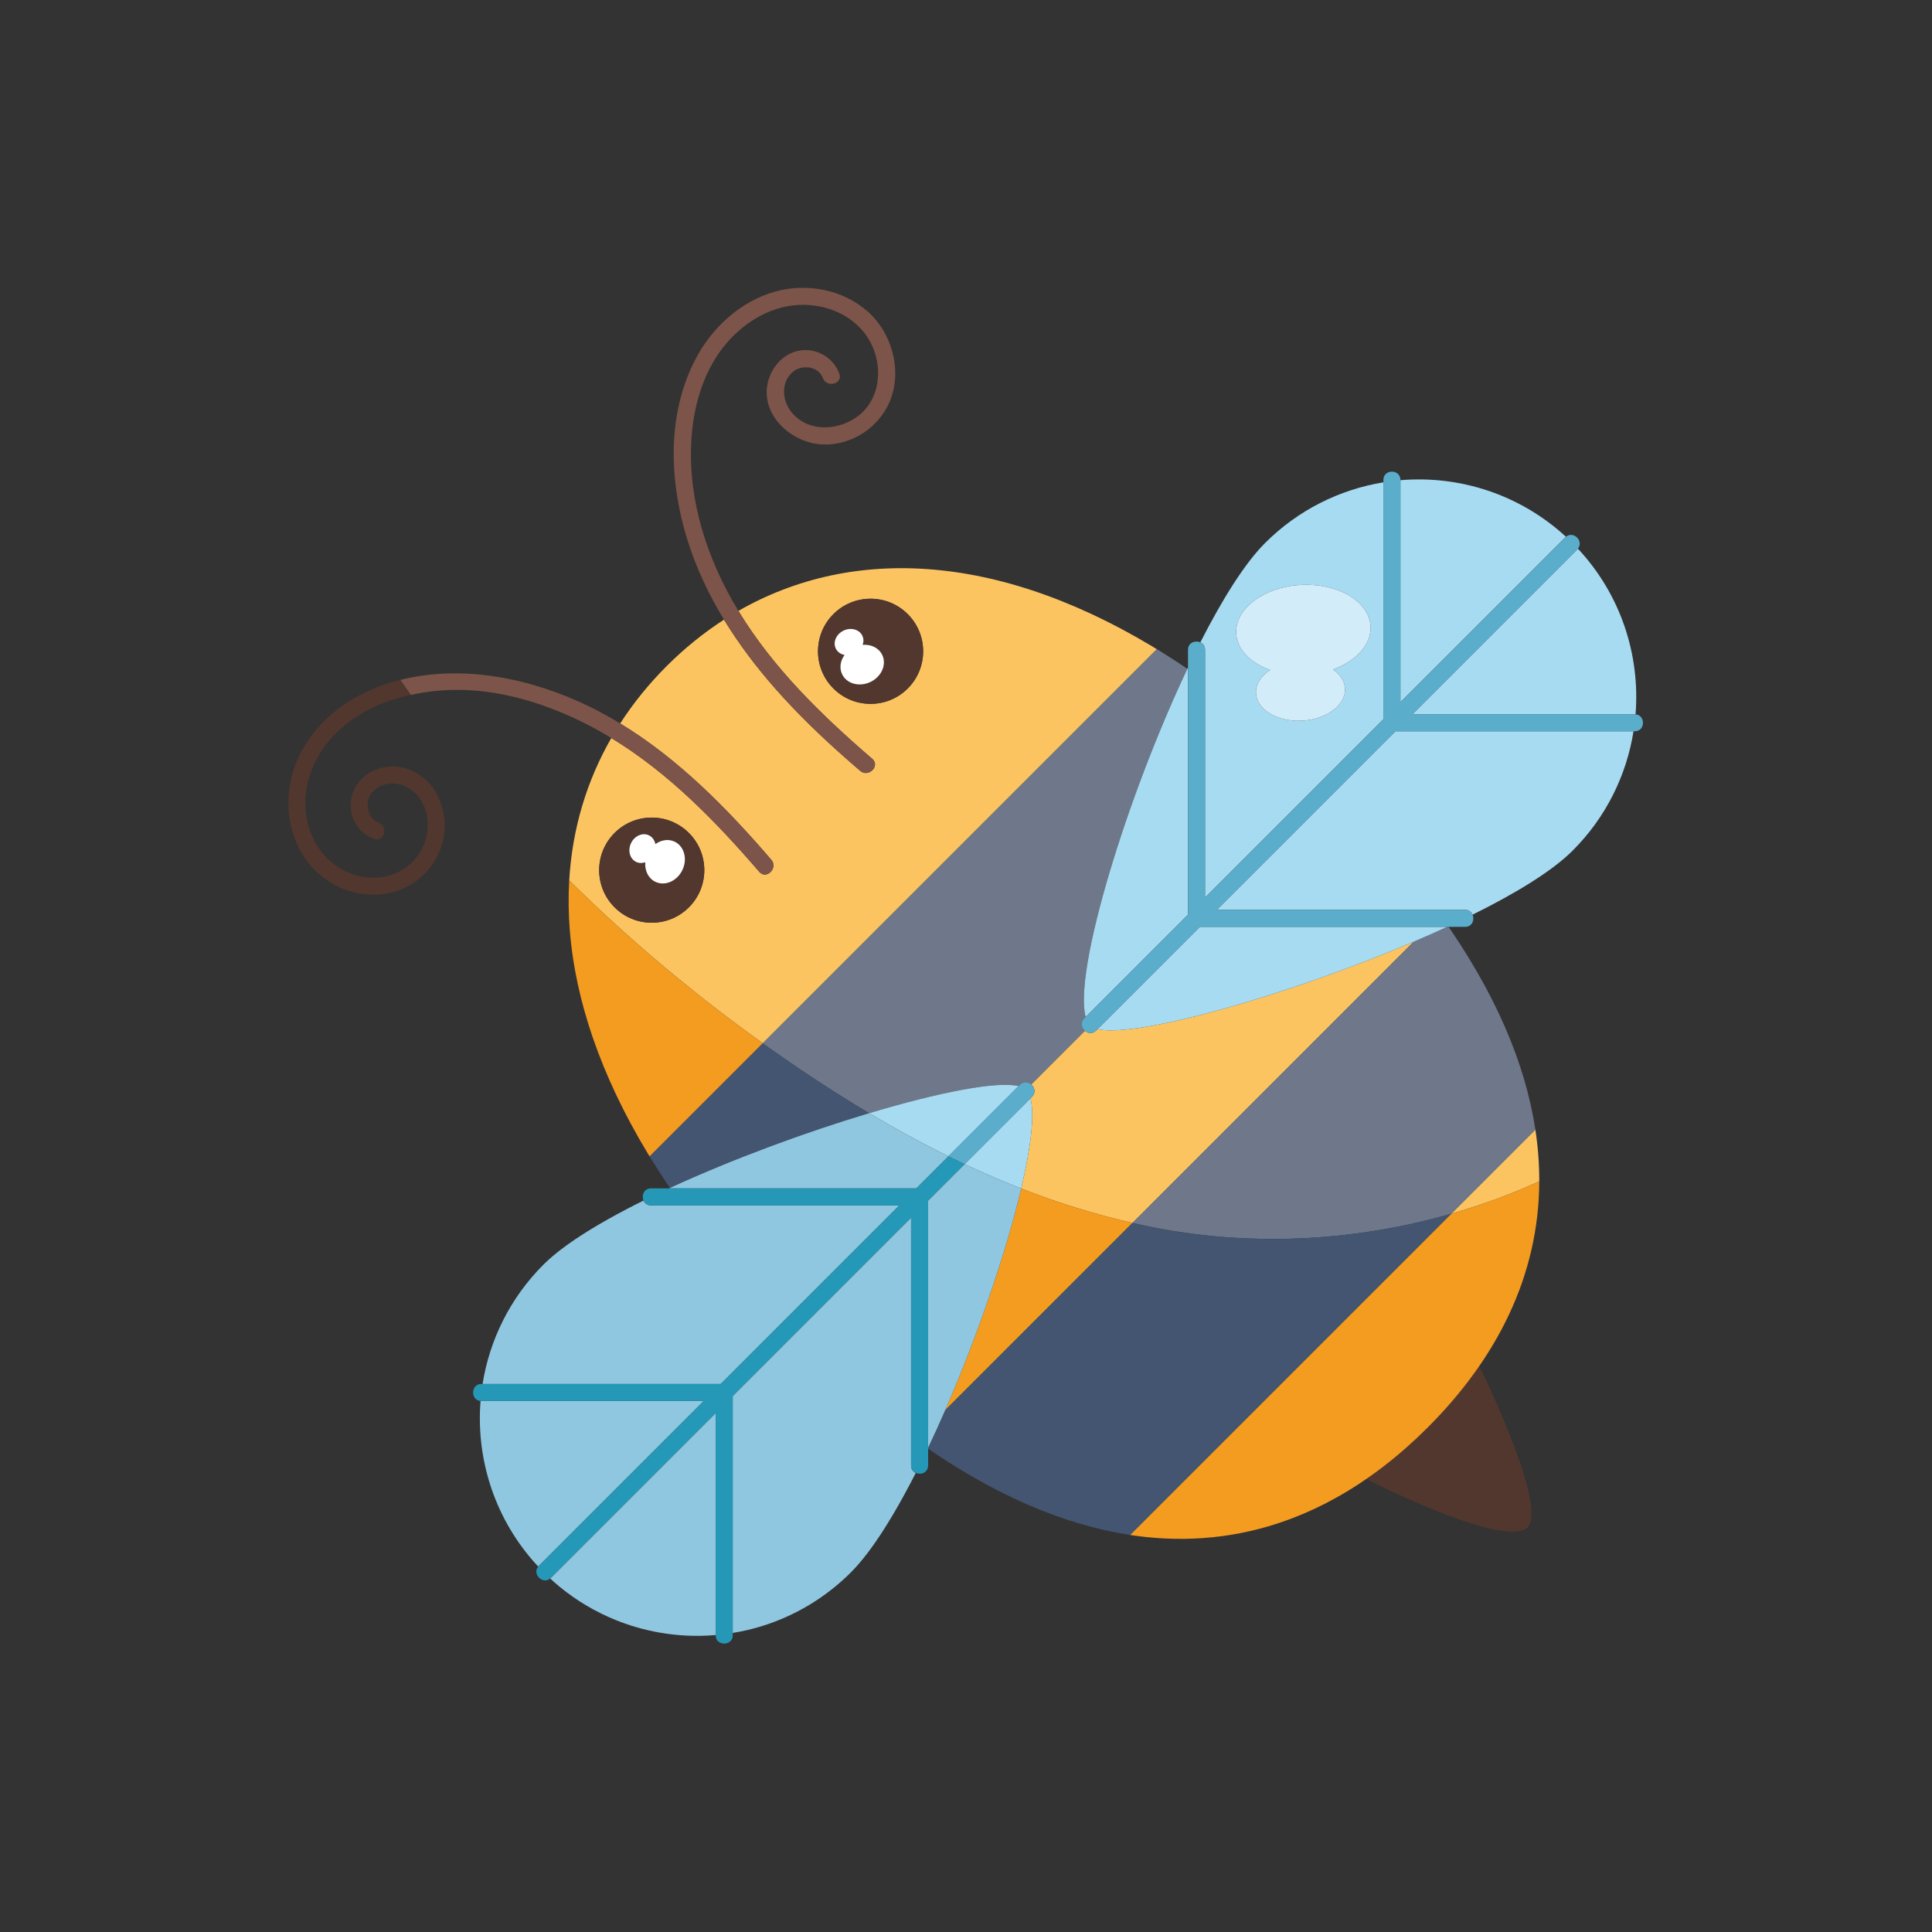 <?xml version="1.0" encoding="utf-8"?>
<!-- Generator: Adobe Illustrator 27.5.0, SVG Export Plug-In . SVG Version: 6.00 Build 0)  -->
<svg version="1.1" id="Capa_1" xmlns="http://www.w3.org/2000/svg" xmlns:xlink="http://www.w3.org/1999/xlink" x="0px" y="0px"
	 viewBox="0 0 2122 2122" style="enable-background:new 0 0 2122 2122;" xml:space="preserve">
<rect x="0" y="0" width="2122" height="2122" fill="#333333" stroke="none"/>
<path style="fill:#51372E;" d="M1618.529,1509.174c-3.336,4.592-6.779,9.135-10.313,13.635c-0.537,0.683-1.076,1.365-1.616,2.047
	c-3.525,4.436-7.14,8.829-10.854,13.174c-0.559,0.655-1.128,1.305-1.691,1.957c-3.797,4.395-7.672,8.751-11.654,13.053
	c-0.427,0.46-0.865,0.914-1.294,1.374c-4.197,4.498-8.473,8.955-12.866,13.349c-15.414,15.414-31.472,29.636-48.163,42.51
	c-5.563,4.292-11.197,8.434-16.9,12.42c-0.86,0.601-1.732,1.173-2.595,1.767c51.79,26.405,157.439,72.979,177.386,53.031
	c18.27-18.27-27.362-124.718-53.267-177.039c-1.625,2.356-3.282,4.699-4.96,7.031
	C1619.336,1508.047,1618.937,1508.612,1618.529,1509.174z"/>
<path style="fill:#FCC461;" d="M1270.672,713.046c3.797,2.316,7.601,4.682,11.413,7.094
	c-181.352-114.767-346.129-120.899-471.06-49.172c38.115,62.822,91.596,114.806,146.986,162.455
	c9.145,7.867-4.158,21.032-13.229,13.229c-8.468-7.284-16.873-14.643-25.169-22.122c-47.154-42.517-91.403-89.687-124.401-143.929
	c-22.46,14.483-43.542,31.55-63.062,51.07c-19.481,19.481-36.518,40.517-50.982,62.927c63.914,38.78,117.449,93.31,165.963,149.707
	c7.816,9.085-5.375,22.359-13.229,13.229c-47.632-55.369-99.831-108.856-162.483-146.935
	c-26.923,46.91-42.877,99.431-46.221,156.344c66.249,65.603,137.911,125.499,212.625,178.954L1270.672,713.046z M915.367,756.177
	c-22.548-22.549-22.549-59.108,0-81.657c22.549-22.549,59.108-22.549,81.657,0c22.549,22.549,22.549,59.108,0,81.657
	C974.475,778.727,937.916,778.726,915.367,756.177z M756.655,996.547c-22.549,22.549-59.108,22.548-81.657,0
	s-22.549-59.107,0-81.656c22.549-22.549,59.108-22.549,81.656,0C779.203,937.439,779.203,973.997,756.655,996.547z"/>
<path style="fill:#FCC461;" d="M1133.49,1204.624c-0.563,0.563-1.126,1.126-1.689,1.69c4.813,17.994,0.45,53.92-10.194,99.12
	c39.508,15.401,80.172,28.157,122.282,37.763l308.934-308.934c-137.365,58.706-304.588,106.182-347.37,96.107
	c-0.499,0.499-0.999,0.999-1.499,1.499c-4.016,4.016-9.049,3.176-12.385,0.302l-58.923,58.924
	C1136.394,1194.321,1137.994,1200.121,1133.49,1204.624z"/>
<path style="fill:#FCC461;" d="M1686.369,1240.739l-92.326,92.327c21.242-6.106,42.228-13.106,62.807-21.16
	c11.426-4.472,22.669-9.285,33.775-14.348C1690.694,1279.049,1689.318,1260.109,1686.369,1240.739z"/>
<path style="fill:#6E788A;" d="M837.821,1145.896c3.617,2.587,7.238,5.165,10.869,7.722c5.153,3.633,10.299,7.284,15.479,10.857
	c10.549,7.261,21.134,14.44,31.787,21.437c6.72,4.414,13.463,8.764,20.222,13.067c2.294,1.46,4.598,2.887,6.896,4.334
	c4.483,2.823,8.97,5.636,13.471,8.406c2.769,1.703,5.546,3.379,8.322,5.062c3.253,1.973,6.514,3.928,9.778,5.873v0
	c75.922-22.75,139.919-35.461,164.118-29.762c0.499-0.499,0.999-0.998,1.498-1.498c4.016-4.016,9.049-3.176,12.385-0.302
	l58.923-58.924c-3.747-3.227-5.347-9.028-0.844-13.531c0.563-0.563,1.126-1.127,1.69-1.69
	c-13.485-50.408,45.09-241.692,111.714-382.362c-7.288-4.932-14.554-9.702-21.792-14.286l-0.254-0.162
	c-3.812-2.412-7.616-4.778-11.413-7.094L837.821,1145.896z"/>
<path style="fill:#6E788A;" d="M1589.435,1018.014c-11.876,5.487-24.124,10.911-36.612,16.248l-308.934,308.934
	c7.339,1.674,14.702,3.292,22.131,4.771c7.53,1.499,15.086,2.833,22.658,4.068c2.513,0.41,5.035,0.757,7.552,1.138
	c5.061,0.766,10.128,1.497,15.204,2.147c3.034,0.388,6.071,0.738,9.109,1.085c4.579,0.523,9.162,0.996,13.751,1.425
	c3.246,0.303,6.492,0.602,9.741,0.857c4.421,0.349,8.846,0.625,13.272,0.887c3.326,0.197,6.649,0.425,9.978,0.573
	c4.559,0.205,9.123,0.304,13.685,0.418c6.622,0.163,13.244,0.229,19.867,0.201c3.426-0.013,6.852,0.009,10.277-0.055
	c4.58-0.087,9.158-0.27,13.736-0.447c2.833-0.108,5.667-0.206,8.499-0.348c4.828-0.245,9.652-0.554,14.474-0.899
	c2.443-0.174,4.883-0.362,7.324-0.56c5.158-0.423,10.313-0.881,15.462-1.417c1.704-0.177,3.404-0.382,5.107-0.571
	c26.111-2.911,52.068-7.237,77.706-13.008l0.693-0.152c6.372-1.441,12.724-2.979,19.055-4.594c0.584-0.149,1.166-0.298,1.748-0.448
	c6.398-1.649,12.776-3.375,19.126-5.2l0,0.001h0l92.326-92.327l-0.001-0.005c-2.761-18.138-6.891-36.649-12.468-55.527l-0.084-0.28
	c-1.326-4.483-2.743-8.988-4.235-13.511l-0.346-1.051c-1.532-4.609-3.141-9.238-4.846-13.89l-0.008-0.024
	c-3.518-9.596-7.408-19.283-11.678-29.059l-0.232-0.52c-1.944-4.441-3.979-8.902-6.082-13.38c-0.375-0.799-0.759-1.601-1.139-2.401
	c-1.897-3.991-3.86-7.996-5.884-12.016c-0.429-0.852-0.852-1.702-1.287-2.555c-2.266-4.449-4.606-8.915-7.03-13.4l-0.453-0.851
	c-5.261-9.7-10.909-19.486-16.92-29.349c-0.635-1.042-1.291-2.087-1.933-3.131c-2.336-3.79-4.726-7.591-7.175-11.405
	c-0.829-1.292-1.665-2.586-2.509-3.881c-2.454-3.773-4.971-7.559-7.537-11.355c-0.765-1.132-1.515-2.261-2.29-3.395
	c-0.395-0.577-0.817-1.16-1.214-1.738C1590.491,1018.014,1589.962,1018.014,1589.435,1018.014z"/>
<path style="fill:#A7DBF1;" d="M1062.217,1279.929c5.007,2.338,10.019,4.662,15.061,6.919c2.279,1.02,4.575,2.001,6.863,3.004
	c5.029,2.207,10.06,4.41,15.124,6.533c2.06,0.863,4.141,1.68,6.207,2.529c5.361,2.204,10.722,4.408,16.126,6.515l0.01,0.004
	c10.644-45.199,15.007-81.125,10.194-99.12c-24.111,24.11-48.221,48.222-72.332,72.332
	C1060.384,1279.076,1061.301,1279.502,1062.217,1279.929z"/>
<path style="fill:#A7DBF1;" d="M954.645,1222.654c6.284,3.744,12.592,7.422,18.918,11.057c0.705,0.405,1.409,0.815,2.115,1.218
	c5.859,3.353,11.742,6.646,17.641,9.9c1.217,0.671,2.434,1.344,3.653,2.011c5.541,3.033,11.102,6.016,16.68,8.957
	c1.623,0.856,3.248,1.704,4.874,2.552c5.29,2.759,10.597,5.478,15.922,8.151c1.947,0.977,3.901,1.937,5.853,2.902l1.314,0.639
	c25.716-25.716,51.431-51.432,77.147-77.148C1094.565,1187.194,1030.567,1199.904,954.645,1222.654z"/>
<path style="fill:#5AAECC;" d="M1131.801,1206.314c0.563-0.563,1.127-1.126,1.689-1.69c4.504-4.503,2.904-10.303-0.844-13.531
	c-3.336-2.874-8.369-3.714-12.385,0.302c-0.499,0.499-0.999,0.999-1.498,1.498c-25.716,25.716-51.431,51.432-77.147,77.148
	c0.866,0.427,1.736,0.841,2.603,1.265c5.059,2.476,10.128,4.932,15.222,7.327l0.028,0.013
	C1083.58,1254.535,1107.69,1230.424,1131.801,1206.314z"/>
<path style="fill:#A7DBF1;" d="M1538.154,704.467c0,22.248,0,44.496,0,66.744c60.346-60.345,120.691-120.691,181.036-181.036
	l0.76-0.624c-50.926-46.867-117.242-67.572-181.797-62.133c0,10.94,0,21.881,0,32.821
	C1538.154,608.315,1538.154,656.391,1538.154,704.467z"/>
<path style="fill:#A7DBF1;" d="M1618.168,803.19c-28.474,0-56.948,0-85.422,0l-0.205,0.092
	c-40.828,40.828-81.656,81.657-122.485,122.485c-24.512,24.513-49.025,49.025-73.538,73.538c4.395,0,8.79,0,13.184,0
	c53.135,0,106.27,0,159.405,0c33.368,0,66.736,0,100.103,0c4.238,0,6.952,2.325,8.21,5.321
	c48.019-23.798,87.676-48.14,109.828-70.292c37.004-37.004,59.273-83.136,66.922-131.145c-10.592,0-21.184,0-31.775,0
	C1714.32,803.19,1666.245,803.19,1618.168,803.19z"/>
<path style="fill:#A7DBF1;" d="M1616.157,719.666c-21.605,21.605-43.21,43.211-64.816,64.815c3.164,0,6.326,0,9.489,0
	c48.076,0,96.152,0,144.227,0c30.158,0,60.316,0,90.474,0l0.864,0.085c5.177-64.737-15.931-131.143-63.326-181.956l-0.65,0.793
	C1693.664,642.159,1654.911,680.912,1616.157,719.666z"/>
<path style="fill:#A7DBF1;" d="M1323.551,713.646c0,12.13,0,24.259,0,36.39c0,53.135,0,106.269,0,159.404
	c0,25.458,0,50.916,0,76.374c63.179-63.18,126.358-126.359,189.538-189.538c2.111-2.111,4.222-4.222,6.333-6.333l0.023-0.051
	c0-9.362,0-18.724,0-28.086c0-48.075,0-96.152,0-144.228c0-29.274,0-58.548,0-87.822c-47.611,7.814-93.32,30.015-130.04,66.735
	c-22.143,22.143-46.8,61.448-71.009,109.02C1321.31,706.8,1323.551,709.489,1323.551,713.646z M1428.899,642.451
	c40.743-2.192,74.961,18.139,76.428,45.411c1.082,20.117-15.988,38.361-41.358,47.445c7.855,5.352,12.869,12.628,13.314,20.89
	c0.972,18.071-20.127,33.899-47.125,35.351c-26.999,1.452-49.673-12.02-50.646-30.091c-0.53-9.861,5.542-19.033,15.527-25.587
	c-21.448-7.578-36.301-22.332-37.256-40.069C1356.316,668.528,1388.156,644.642,1428.899,642.451z"/>
<path style="fill:#A7DBF1;" d="M1552.823,1034.262c12.488-5.337,24.735-10.761,36.612-16.248c-5.538,0-11.076,0-16.614,0
	c-53.135-0.001-106.27,0-159.405-0.001c-31.869,0-63.739,0.001-95.607,0.001c-37.452,37.452-74.903,74.903-112.355,112.355
	C1248.235,1140.445,1415.458,1092.969,1552.823,1034.262z"/>
<path style="fill:#A7DBF1;" d="M1192.416,1116.949c37.475-37.476,74.95-74.951,112.426-112.426c0-10.456,0-20.913,0-31.37
	c0-53.135,0-106.269,0-159.405c0-26.891,0-53.782,0-80.674c-0.233,0.491-0.464,0.992-0.698,1.484l-0.013,0.029
	C1237.506,875.257,1178.931,1066.542,1192.416,1116.949z"/>
<path style="fill:#5AAECC;" d="M1796.394,784.567l-0.864-0.085c-30.158,0-60.315,0-90.474,0c-48.075,0-96.152,0-144.227,0
	c-3.162,0-6.325,0-9.489,0c21.606-21.605,43.211-43.211,64.816-64.815c38.754-38.754,77.507-77.508,116.262-116.262l0.65-0.793
	c6.801-8.256-4.86-19.921-13.118-13.06l-0.76,0.624c-60.346,60.345-120.691,120.691-181.036,181.036c0-22.248,0-44.496,0-66.744
	c0-48.076,0-96.152,0-144.228c0-10.94,0-21.88,0-32.821v-0.314c0-12.056-18.709-12.061-18.709,0c0,0.883,0,1.767,0,2.651
	c0,29.274,0,58.549,0,87.822c0,48.076,0,96.153,0,144.228c0,9.362,0,18.724,0,28.086l-0.023,0.051
	c-2.111,2.111-4.222,4.222-6.333,6.333c-63.18,63.18-126.359,126.359-189.538,189.538c0-25.458,0-50.917,0-76.374
	c0-53.135,0-106.27,0-159.404c0-12.13,0-24.26,0-36.39c0-4.157-2.241-6.845-5.155-8.136c-5.539-2.454-13.554,0.233-13.554,8.136
	c0,6.477,0,12.953,0,19.43c0,26.891,0,53.783,0,80.674c0,53.135,0,106.27,0,159.405c0,10.457,0,20.913,0,31.37
	c-37.476,37.475-74.951,74.951-112.426,112.426c-0.564,0.563-1.127,1.126-1.69,1.69c-4.504,4.503-2.903,10.303,0.844,13.531
	c3.336,2.874,8.37,3.714,12.385-0.302c0.499-0.499,0.999-0.999,1.499-1.499c37.452-37.452,74.904-74.903,112.355-112.355
	c31.868,0,63.738-0.001,95.607-0.001c53.135,0.001,106.27,0,159.405,0.001c5.538,0,11.076,0,16.614,0
	c0.527-0.001,1.056,0,1.584-0.001h0.041c6.051,0,12.1,0,18.151,0c7.82,0.001,10.536-7.855,8.21-13.387
	c-1.259-2.996-3.973-5.321-8.21-5.321c-33.368,0-66.736,0-100.103,0c-53.135,0-106.27,0-159.405,0c-4.395,0-8.79,0-13.184,0
	c24.513-24.513,49.026-49.026,73.538-73.538c40.829-40.828,81.657-81.657,122.485-122.485l0.205-0.092c28.474,0,56.948,0,85.422,0
	c48.077,0,96.152,0,144.228,0c10.591,0,21.183,0,31.775,0c0.453,0,0.906,0,1.359,0C1807.28,803.19,1807.55,785.471,1796.394,784.567
	z"/>
<path style="fill:#51372E;" d="M674.998,914.89c-22.549,22.549-22.549,59.107,0,81.656s59.108,22.549,81.657,0
	c22.548-22.549,22.548-59.108-0.001-81.657C734.105,892.341,697.547,892.341,674.998,914.89z M749.457,955.684
	c-5.876,12.163-19.157,17.907-29.664,12.831c-7.751-3.744-11.811-12.333-11.058-21.463c-3.307,1.18-6.87,1.156-10.054-0.382
	c-6.962-3.364-9.45-12.624-5.557-20.683c3.894-8.059,12.695-11.866,19.657-8.502c3.799,1.835,6.254,5.431,7.078,9.625
	c6.381-4.642,14.377-5.94,21.211-2.639C751.577,929.548,755.333,943.523,749.457,955.684z"/>
<path style="fill:#FFFFFF;" d="M741.071,924.471c-6.834-3.302-14.83-2.004-21.211,2.639c-0.824-4.194-3.279-7.789-7.078-9.625
	c-6.962-3.364-15.764,0.443-19.657,8.502c-3.893,8.059-1.405,17.32,5.557,20.683c3.183,1.538,6.747,1.562,10.054,0.382
	c-0.753,9.13,3.307,17.719,11.058,21.463c10.507,5.076,23.789-0.668,29.664-12.831C755.333,943.523,751.577,929.548,741.071,924.471
	z"/>
<path style="fill:#51372E;" d="M997.023,674.521c-22.549-22.549-59.108-22.549-81.657,0c-22.548,22.549-22.548,59.108,0,81.657
	c22.549,22.549,59.108,22.549,81.657,0C1019.573,733.628,1019.572,697.07,997.023,674.521z M956.162,748.98
	c-12.163,5.875-26.137,2.121-31.213-8.387c-3.302-6.834-2.004-14.83,2.638-21.211c-4.194-0.825-7.789-3.279-9.625-7.078
	c-3.364-6.963,0.443-15.763,8.502-19.657c8.06-3.893,17.319-1.405,20.684,5.557c1.538,3.183,1.562,6.747,0.382,10.054
	c9.129-0.753,17.718,3.307,21.463,11.058C974.068,729.823,968.324,743.104,956.162,748.98z"/>
<path style="fill:#FFFFFF;" d="M947.53,708.258c1.18-3.307,1.156-6.871-0.382-10.054c-3.365-6.962-12.624-9.45-20.684-5.557
	c-8.059,3.893-11.866,12.694-8.502,19.657c1.836,3.8,5.431,6.254,9.625,7.078c-4.642,6.38-5.94,14.377-2.638,21.211
	c5.076,10.508,19.05,14.262,31.213,8.387c12.162-5.876,17.906-19.157,12.831-29.665C965.248,711.565,956.659,707.504,947.53,708.258
	z"/>
<path style="fill:#7D5449;" d="M919.612,824.529c8.296,7.48,16.701,14.838,25.169,22.122c9.071,7.803,22.374-5.362,13.229-13.229
	c-55.39-47.649-108.871-99.633-146.986-162.455c-2.205-3.634-4.38-7.289-6.48-10.997c-32.161-56.809-51.213-122.482-44.225-188.092
	c3.591-33.705,15.011-68.276,37.211-94.401c21.24-24.995,51.733-42.958,85.197-42.696c29.621,0.233,59.387,14.495,73.453,41.385
	c12.68,24.241,11.586,56.823-8.825,76.554c-21.161,20.457-59.822,24.263-78.91-1.15c-9.588-12.766-10.545-31.348,1.866-42.699
	c9.628-8.806,28.538-7.126,33.456,6.322c4.111,11.235,22.238,6.563,18.101-4.746c-5.93-16.211-21.817-26.723-39.193-25.873
	c-18.329,0.897-32.653,14.547-38.177,31.478c-12.021,36.85,22.663,69.809,57.417,72.009c33.474,2.119,65.292-19.235,76.659-50.496
	c11.918-32.776,0.433-72.387-25.353-95.287c-27.472-24.397-67.39-31.854-102.411-21.85c-38.351,10.956-69.547,40.15-87.539,75.206
	c-35.618,69.398-26.68,154.831,1.643,225.02c8.448,20.937,18.691,40.87,30.296,59.945
	C828.209,734.842,872.458,782.013,919.612,824.529z"/>
<path style="fill:#7D5449;" d="M847.129,944.304c-48.514-56.397-102.049-110.927-165.963-149.707
	c-10.967-6.655-22.203-12.901-33.812-18.554c-63.16-30.757-138.456-46.71-207.715-29.231c3.823,5.52,7.676,11.02,11.578,16.492
	c64.321-14.59,129.458,0.858,187.806,29.455c11.123,5.451,21.888,11.453,32.394,17.838
	c62.652,38.079,114.851,91.566,162.483,146.935C841.754,966.663,854.945,953.39,847.129,944.304z"/>
<path style="fill:#D3ECFA;" d="M1395.039,735.869c-9.985,6.554-16.057,15.726-15.527,25.587
	c0.973,18.071,23.647,31.544,50.646,30.091c26.998-1.452,48.097-17.28,47.125-35.351c-0.445-8.261-5.459-15.537-13.314-20.89
	c25.37-9.084,42.44-27.327,41.358-47.445c-1.467-27.271-35.685-47.602-76.428-45.411c-40.743,2.192-72.583,26.077-71.116,53.349
	C1358.738,713.537,1373.591,728.29,1395.039,735.869z"/>
<path style="fill:#F39C1F;" d="M1656.85,1311.906c-20.58,8.054-41.565,15.053-62.807,21.16h0l-352.827,352.826
	c1.743,0.265,3.494,0.561,5.229,0.802c3.718,0.514,7.42,0.971,11.106,1.371c14.743,1.599,29.232,2.29,43.461,2.116
	c14.23-0.174,28.201-1.211,41.91-3.066c6.854-0.927,13.642-2.06,20.364-3.39c6.722-1.331,13.379-2.86,19.969-4.582
	c6.59-1.722,13.113-3.637,19.568-5.739c6.456-2.102,12.844-4.391,19.166-6.862c15.803-6.177,31.183-13.487,46.134-21.841
	c5.981-3.342,11.892-6.85,17.734-10.52c4.963-3.117,9.863-6.375,14.725-9.72c0.863-0.594,1.735-1.166,2.595-1.767
	c5.703-3.986,11.337-8.128,16.9-12.42c16.691-12.875,32.749-27.097,48.163-42.51c4.393-4.394,8.67-8.851,12.866-13.349
	c0.428-0.459,0.866-0.913,1.294-1.374c3.983-4.301,7.859-8.657,11.654-13.053c0.563-0.652,1.132-1.302,1.691-1.957
	c3.713-4.345,7.329-8.737,10.854-13.174c0.541-0.682,1.08-1.364,1.616-2.047c3.534-4.5,6.978-9.043,10.313-13.635
	c0.408-0.562,0.807-1.127,1.212-1.691c3.432-4.773,6.772-9.588,9.982-14.46l0.479-0.742c6.752-10.295,13.002-20.808,18.715-31.54
	l0.317-0.586c2.78-5.244,5.421-10.544,7.942-15.892l0.537-1.135c2.479-5.304,4.826-10.66,7.042-16.065l0.453-1.111
	c2.231-5.492,4.333-11.032,6.285-16.626l0.196-0.573c8.08-23.284,13.721-47.453,16.642-72.488l0.045-0.375
	c0.714-6.181,1.261-12.414,1.639-18.7l0.028-0.481c0.373-6.335,0.58-12.722,0.604-19.162
	C1679.535,1302.614,1668.284,1307.431,1656.85,1311.906z"/>
<path style="fill:#F39C1F;" d="M713.53,1270.188l124.232-124.233c3.625,2.593,7.289,5.099,10.927,7.663
	c-3.631-2.557-7.252-5.134-10.869-7.722c-74.714-53.455-146.376-113.351-212.625-178.954l-0.001,0v0.006
	c-0.528,8.983-0.738,18.077-0.632,27.274l0.011,0.564c0.055,4.216,0.184,8.456,0.374,12.715c0.026,0.596,0.056,1.192,0.085,1.789
	c0.2,4.083,0.461,8.186,0.787,12.308l0.099,1.314c1.131,13.78,2.969,27.774,5.524,41.965c0.126,0.699,0.26,1.401,0.389,2.101
	c0.74,4.007,1.54,8.03,2.396,12.068c0.166,0.781,0.328,1.562,0.498,2.344c0.954,4.392,1.97,8.8,3.061,13.228l0.192,0.805
	c2.394,9.642,5.123,19.369,8.176,29.173c0.232,0.744,0.479,1.493,0.714,2.238c1.274,4.028,2.604,8.068,3.99,12.122
	c0.359,1.049,0.722,2.098,1.088,3.149c1.382,3.963,2.821,7.938,4.311,11.926c0.335,0.896,0.658,1.79,1,2.688
	c3.728,9.826,7.78,19.723,12.174,29.688c0.305,0.692,0.628,1.387,0.937,2.079c1.853,4.163,3.764,8.337,5.734,12.522
	c0.593,1.258,1.198,2.518,1.802,3.778c1.789,3.74,3.626,7.488,5.51,11.245c0.651,1.298,1.296,2.595,1.958,3.894
	c2.096,4.117,4.254,8.245,6.465,12.383c0.444,0.831,0.87,1.659,1.318,2.492c2.743,5.087,5.565,10.188,8.481,15.304l0.553,0.951
	c2.642,4.619,5.363,9.252,8.146,13.894c0.829,1.382,1.682,2.768,2.523,4.152L713.53,1270.188L713.53,1270.188z"/>
<path style="fill:#F39C1F;" d="M1121.598,1305.429l0.01,0.004c-16.451,69.856-47.89,161.757-83.539,243.584l205.821-205.821
	c-42.11-9.606-82.774-22.362-122.282-37.763L1121.598,1305.429z"/>
<path style="fill:#435571;" d="M936.545,1211.719c-4.502-2.77-8.988-5.584-13.471-8.406c-2.299-1.447-4.603-2.874-6.896-4.334
	c-6.759-4.303-13.502-8.653-20.222-13.067c-10.654-6.998-21.242-14.166-31.787-21.437c-5.18-3.573-10.326-7.224-15.479-10.857
	c-3.638-2.564-7.302-5.07-10.927-7.663L713.53,1270.188l-0.008,0.007c0.75,1.229,1.536,2.463,2.296,3.693
	c3.274,5.302,6.64,10.619,10.101,15.95c1.022,1.574,2.037,3.148,3.075,4.726c1.932,2.934,3.896,5.873,5.886,8.815
	c0.315,0.467,0.616,0.931,0.933,1.398l0.001,0c68.385-31.517,148.654-61.093,218.794-82.112c-3.255-1.939-6.497-3.916-9.742-5.884
	C942.092,1215.098,939.314,1213.423,936.545,1211.719z"/>
<path style="fill:#435571;" d="M1199.699,1677.318c14.046,3.652,27.883,6.498,41.51,8.573l0.006,0.001l352.827-352.826l0-0.001
	c-6.35,1.826-12.729,3.551-19.126,5.2c-0.582,0.15-1.164,0.299-1.748,0.448c-6.331,1.615-12.682,3.153-19.055,4.594l-0.693,0.152
	c-25.638,5.772-51.595,10.098-77.706,13.008c-1.702,0.189-3.403,0.394-5.107,0.571c-5.148,0.536-10.303,0.994-15.462,1.417
	c-2.441,0.2-4.881,0.386-7.324,0.56c-4.822,0.345-9.646,0.654-14.474,0.899c-2.832,0.144-5.666,0.239-8.499,0.348
	c-4.578,0.177-9.156,0.36-13.736,0.447c-3.425,0.065-6.851,0.041-10.277,0.055c-6.623,0.028-13.245-0.038-19.867-0.201
	c-4.563-0.112-9.126-0.215-13.685-0.418c-3.328-0.148-6.651-0.376-9.978-0.573c-4.426-0.261-8.851-0.539-13.272-0.887
	c-3.249-0.255-6.495-0.554-9.741-0.857c-4.589-0.428-9.171-0.903-13.751-1.425c-3.038-0.346-6.075-0.697-9.109-1.085
	c-5.076-0.649-10.142-1.381-15.204-2.147c-2.517-0.381-5.038-0.728-7.552-1.138c-7.571-1.234-15.128-2.569-22.658-4.068
	c-7.429-1.479-14.792-3.097-22.131-4.771l-205.821,205.821c-6.127,14.064-12.372,27.82-18.694,41.124v1.018l0.835,0.583
	c1.151,0.787,2.298,1.549,3.447,2.326c3.783,2.557,7.556,5.064,11.316,7.511c1.3,0.847,2.6,1.686,3.897,2.519
	c3.795,2.437,7.577,4.814,11.349,7.139c1.065,0.657,2.133,1.327,3.198,1.975c4.785,2.916,9.555,5.761,14.302,8.5
	c5.023,2.898,10.023,5.693,15.003,8.395l0.01,0.005l0.906,0.482l0.036,0.019c4.453,2.406,8.888,4.73,13.306,6.981l0.004,0.001
	c0.864,0.441,1.726,0.869,2.59,1.303c4.001,2.014,7.987,3.968,11.96,5.857c0.82,0.39,1.64,0.783,2.46,1.167
	c4.458,2.093,8.901,4.119,13.322,6.056l0.562,0.251c9.768,4.266,19.448,8.153,29.036,11.668l0.019,0.008l0.051,0.018
	c4.633,1.698,9.244,3.301,13.836,4.827l0.01,0.003l0.497,0.173l0.581,0.182l0.009,0.003c4.498,1.482,8.976,2.89,13.433,4.21
	l0.016,0.005l0.339,0.102l0.01,0.003C1190.397,1674.816,1195.06,1676.112,1199.699,1677.318z"/>
<path style="fill:#90C7E0;" d="M786.062,1618.796c0-22.249,0.001-44.497,0-66.745l-181.036,181.036l-0.761,0.624
	c3.55,3.267,7.151,6.448,10.845,9.461c18.766,15.306,39.315,27.332,60.884,36.078c7.189,2.915,14.492,5.467,21.879,7.653
	c18.469,5.467,37.468,8.655,56.557,9.566c10.543,0.503,21.111,0.261,31.633-0.625c0-10.94,0-21.88,0-32.821
	C786.063,1714.948,786.063,1666.872,786.062,1618.796z"/>
<path style="fill:#90C7E0;" d="M751.396,1305.249c53.135,0,106.269,0,159.404,0c31.87,0,63.739,0,95.608,0l35.2-35.2
	c0.868,0.427,1.743,0.832,2.612,1.257c-0.868-0.424-1.738-0.838-2.603-1.265l-1.314-0.639l-1.002-0.487
	c-1.342-0.666-2.688-1.322-4.028-1.993l-0.823-0.422c-5.325-2.673-10.632-5.392-15.922-8.151l-1.203-0.616
	c-0.663-0.346-1.328-0.685-1.989-1.032c-0.563-0.296-1.12-0.607-1.682-0.904c-5.578-2.941-11.138-5.924-16.68-8.957
	c-1.219-0.667-2.436-1.339-3.653-2.011c-5.899-3.254-11.782-6.547-17.641-9.9c-0.706-0.404-1.41-0.813-2.115-1.218
	c-6.326-3.635-12.634-7.313-18.918-11.057v0l-0.037,0.011c-70.141,21.02-150.409,50.595-218.794,82.112l-0.417,0.19l-0.537,0.245
	l-0.076,0.036C740.32,1305.249,745.858,1305.249,751.396,1305.249z"/>
<path style="fill:#90C7E0;" d="M1000.665,1609.617c0-12.13,0-24.26,0-36.389c0-53.135,0-106.27,0-159.405
	c0-25.458,0-50.917,0-76.374l-195.87,195.871l-0.024,0.052c0,9.362,0,18.724,0,28.086c0,48.076,0,96.151,0,144.228
	c0,29.274,0,58.548,0,87.823c6.03-0.989,12.038-2.145,17.992-3.598c7.466-1.823,14.861-4.009,22.156-6.56
	c32.829-11.48,63.654-30.339,89.892-56.578c1.846-1.847,3.716-3.854,5.597-5.935c0.515-0.571,1.034-1.158,1.552-1.746
	c1.552-1.761,3.114-3.594,4.686-5.504c0.374-0.454,0.745-0.884,1.12-1.347c1.899-2.342,3.811-4.798,5.735-7.346
	c0.468-0.62,0.939-1.268,1.409-1.9c1.551-2.088,3.108-4.239,4.673-6.452c0.511-0.724,1.021-1.436,1.534-2.172
	c1.952-2.804,3.912-5.683,5.882-8.67l0.849-1.312c1.73-2.642,3.465-5.359,5.205-8.133c0.552-0.881,1.104-1.766,1.658-2.659
	c1.801-2.91,3.607-5.876,5.415-8.917l0.64-1.063c2.014-3.401,4.033-6.9,6.054-10.455c0.516-0.908,1.033-1.83,1.549-2.748
	c1.649-2.93,3.299-5.905,4.949-8.927c0.439-0.803,0.876-1.593,1.314-2.402c2.024-3.736,4.048-7.536,6.07-11.401
	c0.381-0.727,0.76-1.469,1.14-2.201c1.324-2.545,2.645-5.138,3.966-7.734C1002.899,1616.453,1000.665,1613.767,1000.665,1609.617z"
	/>
<path style="fill:#90C7E0;" d="M561.82,1520.072c48.076,0,96.152,0,144.228,0c28.474,0,56.948,0,85.422,0l0.206-0.092
	c40.828-40.828,81.656-81.657,122.485-122.485c24.513-24.513,49.026-49.025,73.538-73.538c-4.395,0-8.79,0-13.185,0
	c-53.135,0-106.27,0-159.404,0c-33.368,0-66.736,0-100.103,0c-4.233,0-6.945-2.319-8.206-5.31c-1.691,0.838-3.388,1.675-5.058,2.515
	c-1.152,0.579-2.3,1.157-3.441,1.737c-2.458,1.248-4.886,2.496-7.295,3.746c-1.024,0.531-2.057,1.063-3.072,1.594
	c-2.953,1.547-5.863,3.095-8.732,4.642l-1.227,0.655c-3.263,1.767-6.462,3.535-9.61,5.3c-0.837,0.47-1.647,0.94-2.476,1.409
	c-2.268,1.285-4.512,2.569-6.714,3.852c-1.062,0.619-2.104,1.237-3.151,1.855c-1.956,1.155-3.883,2.309-5.782,3.462
	c-1.042,0.633-2.079,1.265-3.104,1.897c-1.932,1.191-3.821,2.38-5.689,3.568c-0.888,0.565-1.791,1.13-2.664,1.694
	c-2.413,1.558-4.767,3.111-7.061,4.66l-0.803,0.533c-2.532,1.719-4.976,3.43-7.356,5.136c-0.72,0.517-1.404,1.029-2.11,1.545
	c-1.637,1.194-3.248,2.385-4.805,3.571c-0.812,0.619-1.601,1.235-2.391,1.851c-1.408,1.098-2.78,2.192-4.115,3.282
	c-0.759,0.62-1.516,1.24-2.253,1.857c-1.358,1.14-2.659,2.272-3.934,3.401c-0.604,0.535-1.231,1.073-1.816,1.606
	c-1.81,1.647-3.551,3.286-5.175,4.911c-37.004,37.004-59.273,83.136-66.922,131.145
	C540.636,1520.072,551.228,1520.072,561.82,1520.072z"/>
<path style="fill:#90C7E0;" d="M772.876,1538.781c-3.163,0-6.326,0-9.489,0c-48.076,0-96.151,0-144.227,0
	c-30.158,0-60.316,0-90.474,0l-0.864-0.086c-5.177,64.737,15.93,131.142,63.326,181.956l0.651-0.793L772.876,1538.781z"/>
<path style="fill:#90C7E0;" d="M1121.607,1305.433l-0.01-0.004c-5.403-2.106-10.764-4.311-16.126-6.515
	c-2.066-0.85-4.146-1.666-6.207-2.529c-5.064-2.123-10.096-4.327-15.124-6.533c-2.287-1.003-4.583-1.984-6.863-3.004
	c-5.042-2.257-10.054-4.581-15.061-6.919c-0.919-0.429-1.845-0.837-2.762-1.269c-13.36,13.36-26.72,26.719-40.079,40.079
	c0,10.456,0,20.913,0,31.369c0,53.135,0,106.269,0,159.405c0,26.876,0,53.751,0,80.627c6.322-13.303,12.567-27.06,18.694-41.124
	C1073.718,1467.191,1105.157,1375.29,1121.607,1305.433z"/>
<path style="fill:#2698B7;" d="M1019.374,1590.141c0-26.876,0-53.751,0-80.627c0-53.135,0-106.27,0-159.405
	c0-10.456,0-20.913,0-31.369c13.36-13.36,26.72-26.72,40.079-40.079l0.015-0.014l-0.028-0.014
	c-5.094-2.395-10.163-4.851-15.222-7.327c-0.869-0.425-1.744-0.83-2.612-1.257l-35.2,35.2c-31.869,0-63.738,0-95.608,0
	c-53.135,0-106.269,0-159.404,0c-5.538,0-11.076,0-16.612,0h-0.002c-6.592,0-13.183,0-19.775,0c-4.522,0-7.347,2.631-8.478,5.919
	c-0.826,2.4-0.715,5.134,0.266,7.468l0.005,0.011c1.261,2.991,3.974,5.31,8.206,5.31c33.368,0,66.735,0,100.103,0
	c53.134,0,106.269,0,159.404,0c4.395,0,8.79,0,13.185,0c-24.513,24.513-49.026,49.025-73.538,73.538
	c-40.828,40.828-81.656,81.657-122.485,122.485l-0.206,0.092c-28.474,0-56.948,0-85.422,0c-48.076,0-96.152,0-144.228,0
	c-10.592,0-21.184,0-31.776,0c-0.453,0-0.906,0-1.359,0h-0.001c-3.013,0-5.274,1.17-6.782,2.924
	c-0.377,0.439-0.706,0.913-0.99,1.416c-1.413,2.512-1.649,5.709-0.708,8.45c0.377,1.096,0.942,2.12,1.695,2.996
	c1.131,1.316,2.686,2.302,4.664,2.713l1.256,0.125l0.864,0.086c30.158,0,60.316,0,90.474,0c48.076,0,96.152,0,144.227,0
	c3.163,0,6.326,0,9.489,0l-181.077,181.077l-0.651,0.793c-4.751,5.768-0.518,13.223,5.318,14.861
	c1.109,0.311,2.275,0.412,3.444,0.25c1.485-0.205,2.964-0.894,4.356-2.052l0.761-0.624l181.036-181.036c0,22.248,0,44.496,0,66.745
	c0.001,48.076,0,96.152,0.001,144.227c0,10.94,0,21.88,0,32.821v0.314c0,0.753,0.073,1.46,0.21,2.12
	c0.412,1.978,1.398,3.532,2.713,4.662c5.261,4.522,15.786,2.263,15.786-6.782c0-0.884,0-1.767,0-2.651c0-29.274,0-58.548,0-87.823
	c0-48.076,0-96.152,0-144.228c0-9.362,0-18.724,0-28.086l0.024-0.052l195.87-195.871c0,25.457,0,50.916,0,76.374
	c0,53.135,0,106.27,0,159.405c0,12.13,0,24.259,0,36.389c0,4.15,2.234,6.836,5.141,8.13l0.014,0.006
	c1.313,0.581,2.748,0.907,4.2,0.907c0.585,0,1.169-0.047,1.744-0.141c4.029-0.659,7.61-3.626,7.61-8.902c0-6.146,0-12.292,0-18.438
	v-0.02V1590.141z"/>
<path style="fill:#51372E;" d="M439.568,746.711c-1.824,0.461-3.64,0.968-5.457,1.466c-3.652,1.001-7.293,2.057-10.903,3.271
	c-37.566,12.639-71.528,36.756-91.051,71.859c-10.312,18.54-15.659,39.342-15.402,60.082c0.085,6.913,0.793,13.819,2.147,20.633
	c0.903,4.542,2.093,9.043,3.577,13.477c1.484,4.434,3.262,8.801,5.341,13.076c0.981,2.015,2.031,3.986,3.148,5.911
	c5.585,9.625,12.836,18.095,21.271,25.068c1.687,1.394,3.422,2.729,5.2,4.001c7.113,5.087,14.923,9.172,23.186,12.078
	c10.328,3.633,21.363,5.425,32.625,5.031c8.649-0.302,16.973-1.953,24.731-4.785c9.698-3.541,18.514-8.927,25.98-15.833
	c10.453-9.668,18.258-22.313,22.136-37.035c8.802-33.424-7.612-73.402-43.554-81.868c-17.229-4.058-36.741,1.556-48.117,15.438
	c-5.519,6.734-8.673,14.952-9.234,23.331c-0.56,8.38,1.473,16.921,6.331,24.302c1.2,1.823,2.503,3.497,3.909,5.029
	c1.407,1.532,2.916,2.921,4.531,4.176c3.229,2.51,6.879,4.481,10.961,5.973c5.648,2.066,9.646-1.43,10.826-5.957
	c0.148-0.566,0.251-1.148,0.308-1.737c0.057-0.589,0.068-1.186,0.03-1.781c-0.038-0.595-0.123-1.188-0.26-1.771
	c-0.274-1.166-0.753-2.29-1.452-3.301c-1.049-1.517-2.597-2.781-4.706-3.553c-4.323-1.581-7.503-4.807-9.476-8.739
	c-1.315-2.621-2.094-5.556-2.317-8.526c-0.222-2.969,0.11-5.974,1.018-8.736c0.454-1.381,1.052-2.701,1.796-3.925
	c7.397-12.174,23.853-15.655,36.508-10.468c8.363,3.427,14.673,9.052,19.039,15.894c1.135,1.779,2.091,3.664,2.965,5.592
	c6.523,14.375,5.885,32.356-1.213,46.848c-10.976,22.414-33.587,33.98-57.497,32.69c-3.415-0.185-6.858-0.631-10.296-1.346
	c-1.86-0.387-3.687-0.84-5.479-1.357c-3.584-1.033-7.029-2.32-10.326-3.84c-1.647-0.76-3.258-1.577-4.83-2.451
	c-18.863-10.48-32.152-28.942-37.557-50.743c-2.002-8.072-2.849-16.229-2.662-24.316c0.047-2.022,0.158-4.039,0.332-6.049
	c1.916-22.113,11.428-43.391,26.045-60.568c2.774-3.26,5.686-6.358,8.723-9.299c6.074-5.882,12.647-11.133,19.612-15.787
	c3.483-2.327,7.064-4.505,10.73-6.537c7.332-4.065,15.003-7.55,22.906-10.487c7.904-2.936,16.04-5.325,24.303-7.2
	c1.07-0.242,2.149-0.411,3.222-0.638C447.291,757.799,443.414,752.266,439.568,746.711z"/>
</svg>
